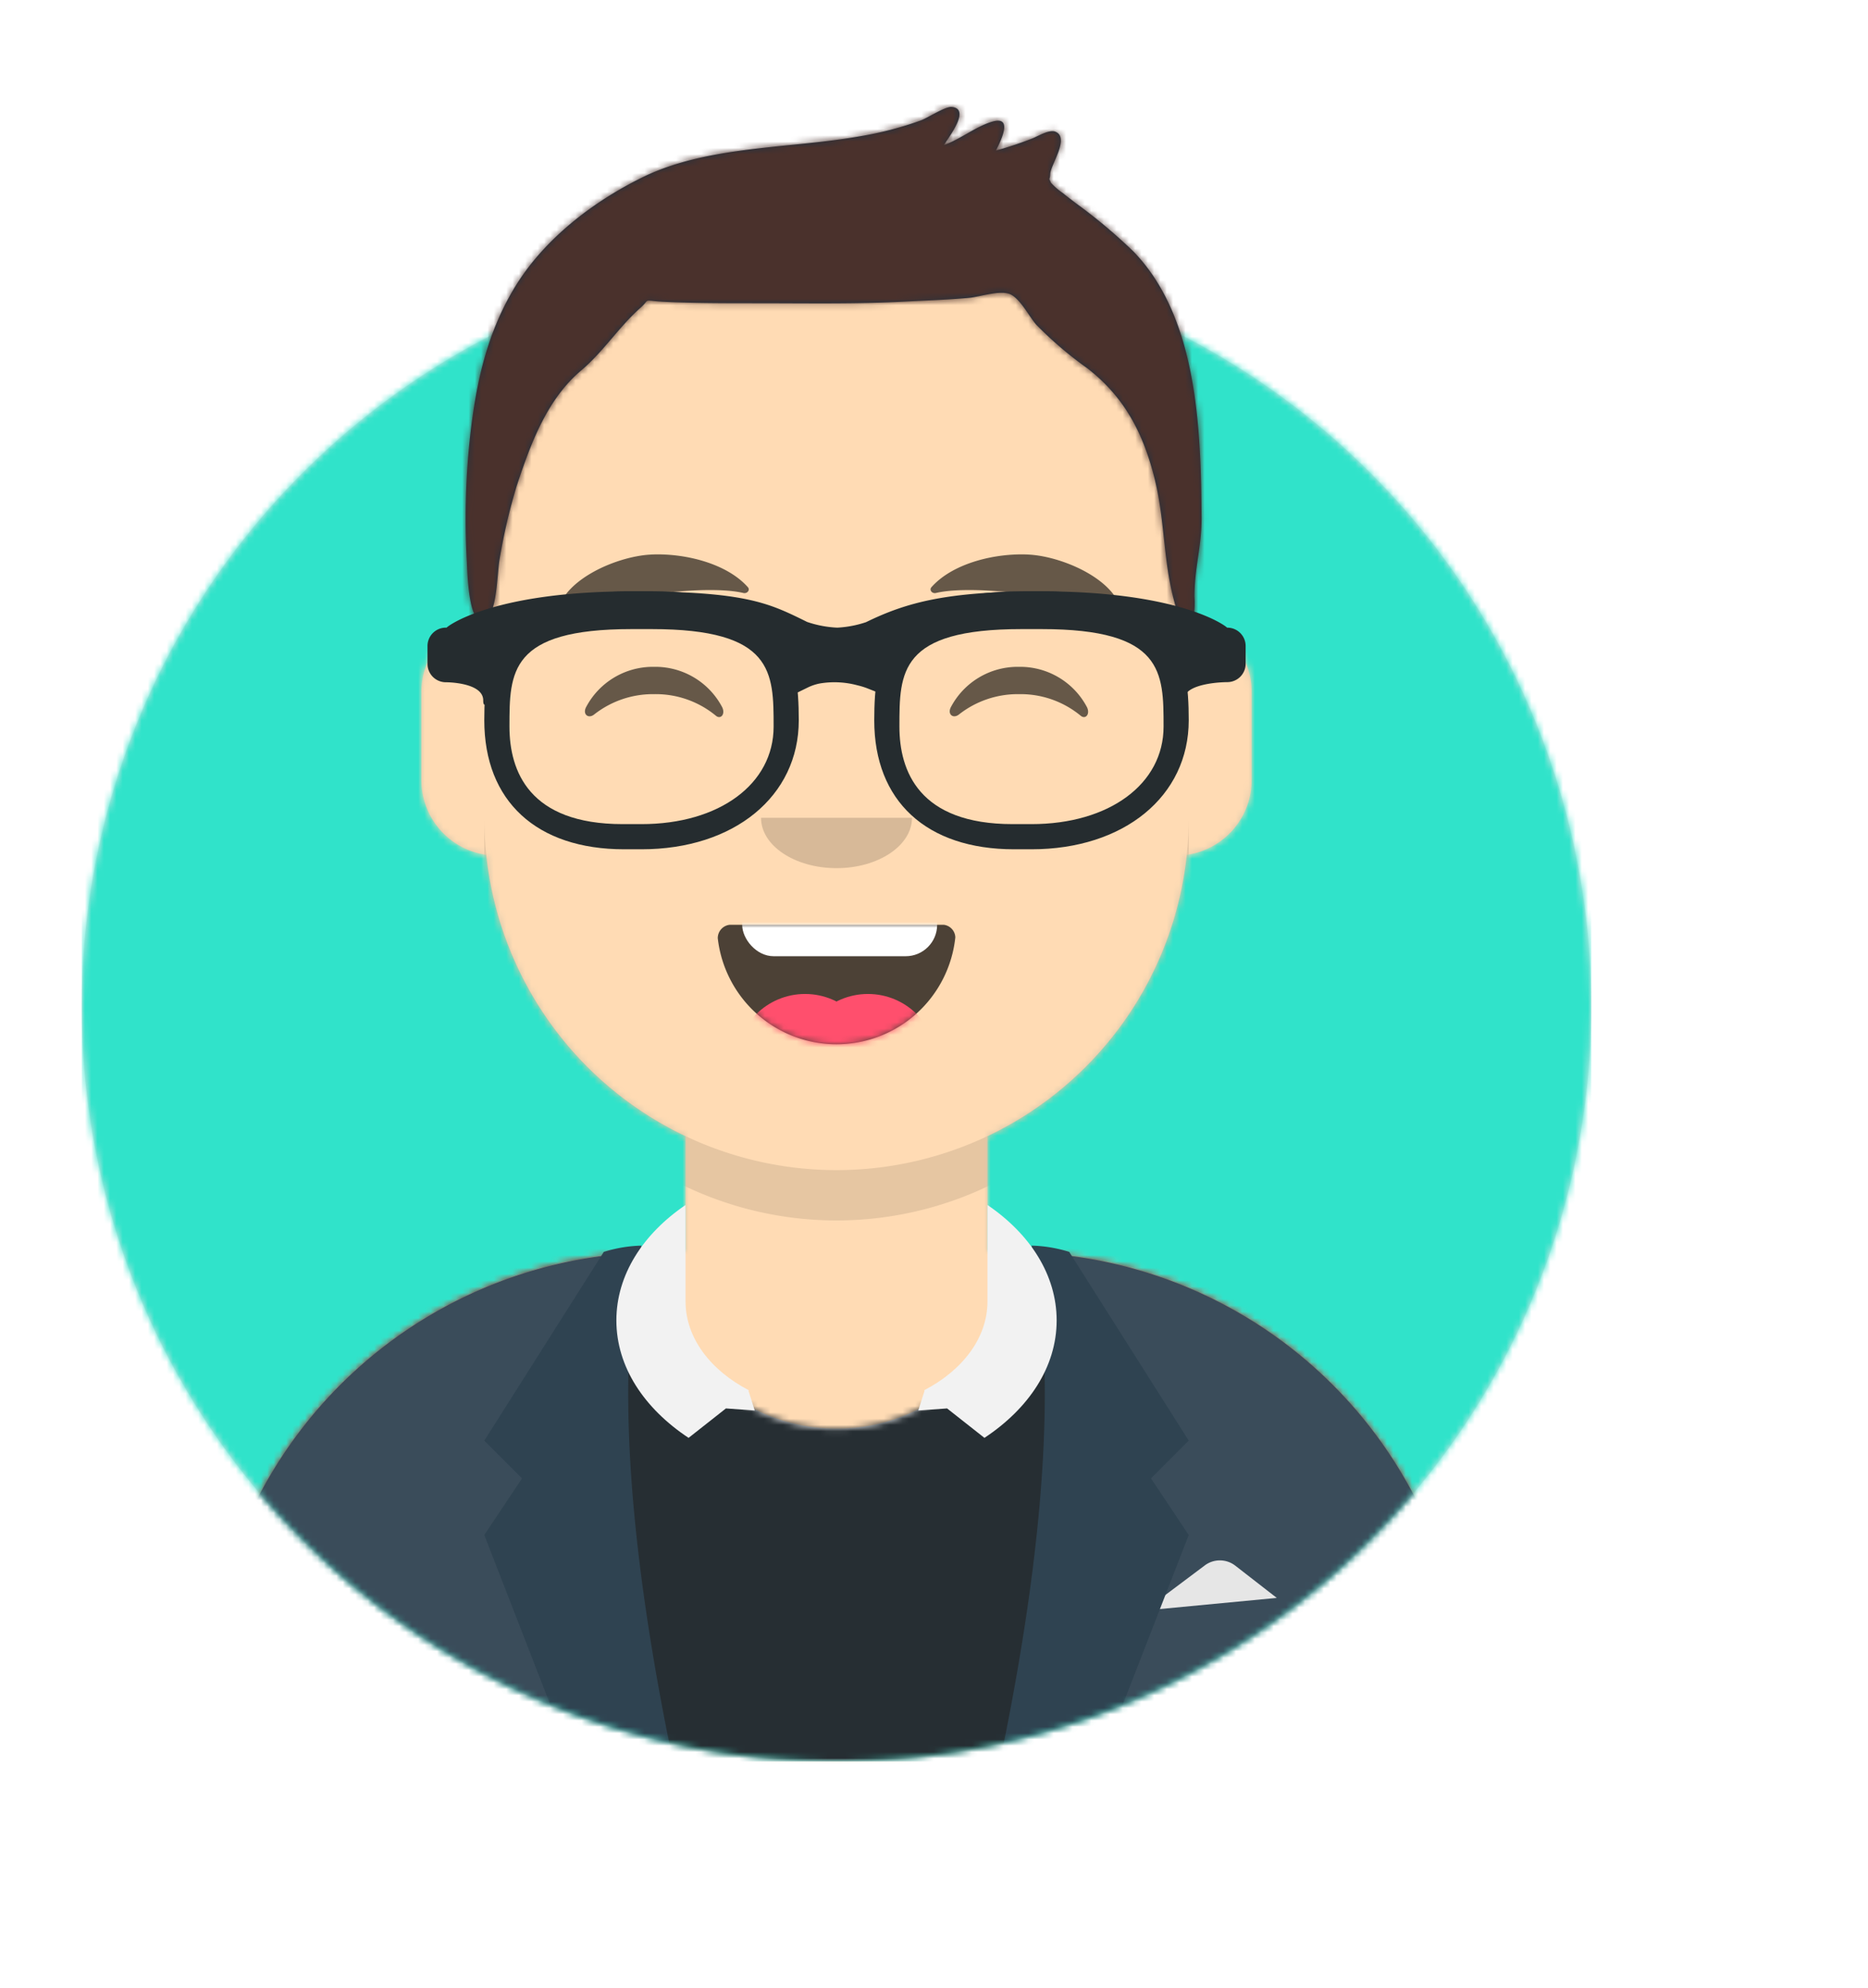 <svg id="Layer_1" data-name="Layer 1" xmlns="http://www.w3.org/2000/svg" xmlns:xlink="http://www.w3.org/1999/xlink" viewBox="0 0 297 316"><defs><style>.cls-1,.cls-2{fill:#fff;}.cls-11,.cls-12,.cls-15,.cls-16,.cls-17,.cls-18,.cls-2,.cls-22,.cls-23,.cls-25,.cls-7{fill-rule:evenodd;}.cls-12,.cls-3{fill:#e6e6e6;}.cls-4{mask:url(#mask);}.cls-5{fill:#30e3ca;}.cls-6{mask:url(#mask-2);}.cls-7{fill:#d0c6ac;}.cls-8{mask:url(#mask-3);}.cls-9{fill:#ffdbb4;}.cls-10{mask:url(#mask-4);}.cls-11{fill-opacity:0.1;}.cls-13{mask:url(#mask-5);}.cls-14{fill:#262e33;}.cls-15{fill:#3a4c5a;}.cls-16{fill:#2f4351;}.cls-17{fill:#f2f2f2;}.cls-18{fill-opacity:0.7;}.cls-19{mask:url(#mask-6);}.cls-20{mask:url(#mask-7);}.cls-21{fill:#ff4f6d;}.cls-22{fill-opacity:0.16;}.cls-23{fill-opacity:0.6;}.cls-24{mask:url(#mask-8);}.cls-25{fill:#1f3140;}.cls-26{mask:url(#mask-9);}.cls-27{fill:#4a312c;}.cls-28{filter:url(#react-filter-81);}.cls-29{fill:#252c2f;}</style><mask id="mask" x="13" y="40" width="240" height="240" maskUnits="userSpaceOnUse"><g transform="translate(487 288)"><g id="react-mask-4"><circle id="react-path-1" class="cls-1" cx="-354" cy="-128" r="120"/></g></g></mask><mask id="mask-2" x="1" y="0" width="264" height="280" maskUnits="userSpaceOnUse"><g transform="translate(487 288)"><g id="react-mask-5"><path id="react-path-2" class="cls-2" d="M-474-128A120,120,0,0,0-354-8,120,120,0,0,0-234-128h12V-288H-486v160Z"/></g></g></mask><mask id="mask-3" x="33" y="36" width="264" height="280" maskUnits="userSpaceOnUse"><g transform="translate(487 288)"><g id="react-mask-6"><path id="react-path-3" class="cls-2" d="M-330-107.39V-89h4a72,72,0,0,1,72,72v9H-454v-9a72,72,0,0,1,72-72h4v-18.39a56,56,0,0,1-31.69-44.73A12,12,0,0,1-420-164v-14a12,12,0,0,1,10-11.83V-196h0a56,56,0,0,1,56-56h0a56,56,0,0,1,56,56v6.17A12,12,0,0,1-288-178v14a12,12,0,0,1-10.31,11.88A56,56,0,0,1-330-107.39Z"/></g></g></mask><mask id="mask-4" x="33" y="36" width="200" height="244" maskUnits="userSpaceOnUse"><g transform="translate(487 288)"><g id="react-mask-6-2" data-name="react-mask-6"><path id="react-path-3-2" data-name="react-path-3" class="cls-2" d="M-330-107.39V-89h4a72,72,0,0,1,72,72v9H-454v-9a72,72,0,0,1,72-72h4v-18.39a56,56,0,0,1-31.69-44.73A12,12,0,0,1-420-164v-14a12,12,0,0,1,10-11.83V-196h0a56,56,0,0,1,56-56h0a56,56,0,0,1,56,56v6.17A12,12,0,0,1-288-178v14a12,12,0,0,1-10.31,11.88A56,56,0,0,1-330-107.39Z"/></g></g></mask><mask id="mask-5" x="1" y="170" width="264" height="110" maskUnits="userSpaceOnUse"><g transform="translate(487 288)"><g id="react-mask-8"><path id="react-path-7" class="cls-2" d="M-380.81-88.95H-382a72,72,0,0,0-72,72v9h200v-8.95a72,72,0,0,0-72-72h-1.19a24.91,24.91,0,0,1,.19,3c0,13.81-12.09,25-27,25s-27-11.19-27-25A24.91,24.91,0,0,1-380.81-88.95Z"/></g></g></mask><mask id="mask-6" x="114.11" y="136" width="37.79" height="30" maskUnits="userSpaceOnUse"><g transform="translate(487 288)"><g id="react-mask-10"><path id="react-path-9" class="cls-2" d="M-372.88-138.87A19,19,0,0,0-354-122a19,19,0,0,0,18.89-17,2.09,2.09,0,0,0-1.85-2h-34A2.13,2.13,0,0,0-372.88-138.87Z"/></g></g></mask><mask id="mask-7" x="114.11" y="147" width="37.79" height="33" maskUnits="userSpaceOnUse"><g transform="translate(487 288)"><g id="react-mask-10-2" data-name="react-mask-10"><path id="react-path-9-2" data-name="react-path-9" class="cls-2" d="M-372.88-138.87A19,19,0,0,0-354-122a19,19,0,0,0,18.89-17,2.09,2.09,0,0,0-1.85-2h-34A2.13,2.13,0,0,0-372.88-138.87Z"/></g></g></mask><mask id="mask-8" x="1" y="0" width="264" height="280" maskUnits="userSpaceOnUse"><g transform="translate(487 288)"><g id="react-mask-13"><rect id="react-path-15" class="cls-1" x="-486" y="-288" width="264" height="280"/></g></g></mask><mask id="mask-9" x="0" y="0" width="264" height="280" maskUnits="userSpaceOnUse"><g transform="translate(487 288)"><g id="react-mask-12"><path id="react-path-14" class="cls-2" d="M-306.85-248.08a84.69,84.69,0,0,0-9.08-7.61c-.69-.53-1.39-1.05-2.06-1.6a10.65,10.65,0,0,1-1.91-1.66c-.45-1-.18-.22-.12-1.4.08-1.5,3.13-5.73.85-6.7-1-.43-2.79.71-3.75,1.08a58.24,58.24,0,0,1-5.73,1.9c.93-1.85,2.71-5.57-.63-4.58-2.61.78-5,2.77-7.64,3.71.86-1.42,4.32-5.81,1.19-6.06-1-.07-3.8,1.75-4.85,2.14a55,55,0,0,1-9.63,2.51c-11.2,2-24.29,1.45-34.65,6.54-8,3.93-15.88,10-20.49,17.8-4.45,7.48-6.11,15.67-7,24.25a120.88,120.88,0,0,0-.42,19.12c.1,2.07.34,11.61,3.34,8.72,1.5-1.44,1.49-7.25,1.87-9.22a92.73,92.73,0,0,1,2.72-11.64c2.21-6.68,4.81-13.79,10.31-18.39,3.52-3,6-6.94,9.38-9.92,1.51-1.34.36-1.2,2.79-1,1.64.12,3.29.16,4.93.2,3.79.1,7.59.08,11.39.09,7.65,0,15.26.14,22.9-.26,3.39-.18,6.8-.28,10.18-.59,1.9-.18,5.25-1.39,6.81-.46s2.9,3.61,3.93,4.75a61,61,0,0,0,8.12,6.92c5.9,4.57,8.87,10.33,10.66,17.48s1.29,13.75,3.49,20.76c.39,1.24,1.42,3.36,2.69,1.46a14.27,14.27,0,0,0,.17-3.42c0-4.52,1.14-7.91,1.13-12.46C-296.06-219.47-296.5-237.51-306.85-248.08Z"/></g></g></mask><filter id="react-filter-81" x="-0.8%" y="-2.4%" width="101.5%" height="109.8%" name="react-filter-81"><feOffset result="shadowOffsetOuter1" dy="2" in="SourceAlpha"/><feColorMatrix result="shadowMatrixOuter1" values="0 0 0 0 0 0 0 0 0 0 0 0 0 0 0 0 0 0 0.2 0" in="shadowOffsetOuter1"/><feMerge><feMergeNode in="shadowMatrixOuter1"/><feMergeNode in="SourceGraphic"/></feMerge></filter></defs><g id="Avataaar"><g id="Avataaar_Circle" data-name="Avataaar/Circle"><g id="Circle"><g id="Circle-Background"><circle id="react-path-1-2" data-name="react-path-1" class="cls-3" cx="133" cy="160" r="120"/></g><g class="cls-4"><g id="Color_Palette_Blue-01" data-name="Color/Palette/Blue-01"><rect id="_Color" data-name="🖍Color" class="cls-5" x="13" y="40" width="240" height="240"/></g></g></g><g class="cls-6"><g id="Avataaar-2" data-name="Avataaar"><g id="Body"><path id="react-path-3-3" data-name="react-path-3" class="cls-7" d="M-330-107.39V-89h4a72,72,0,0,1,72,72v9H-454v-9a72,72,0,0,1,72-72h4v-18.39a56,56,0,0,1-31.69-44.73A12,12,0,0,1-420-164v-14a12,12,0,0,1,10-11.83V-196h0a56,56,0,0,1,56-56h0a56,56,0,0,1,56,56v6.17A12,12,0,0,1-288-178v14a12,12,0,0,1-10.31,11.88A56,56,0,0,1-330-107.39Z" transform="translate(487 288)"/><g class="cls-8"><g id="Skin_-03-Brown" data-name="Skin/👶🏽-03-Brown"><g id="Color"><rect class="cls-9" x="33" y="36" width="264" height="280"/></g></g></g><g class="cls-10"><path id="Neck-Shadow" class="cls-11" d="M-298-173v23a56,56,0,0,1-56,56,56,56,0,0,1-56-56v-8a56,56,0,0,0,56,56,56,56,0,0,0,56-56Z" transform="translate(487 288)"/></g></g><g id="Clothing_Blazer-_-Sweater" data-name="Clothing/Blazer-+-Sweater"><g id="Clothes"><path id="react-path-7-2" data-name="react-path-7" class="cls-12" d="M-380.81-88.95H-382a72,72,0,0,0-72,72v9h200v-8.95a72,72,0,0,0-72-72h-1.19a24.91,24.91,0,0,1,.19,3c0,13.81-12.09,25-27,25s-27-11.19-27-25A24.91,24.91,0,0,1-380.81-88.95Z" transform="translate(487 288)"/></g><g class="cls-13"><g id="Color_Palette_Black" data-name="Color/Palette/Black"><rect id="_Color-2" data-name="🖍Color" class="cls-14" x="1" y="170" width="264" height="110"/></g></g><g id="Blazer"><path id="Saco" class="cls-15" d="M-385.22-88.88A72,72,0,0,0-454-16.95v9h69.36A155.05,155.05,0,0,1-390-49.5,157.11,157.11,0,0,1-385.22-88.88ZM-322.36-8H-254v-8.95a72,72,0,0,0-67.77-71.88A156.78,156.78,0,0,1-317-49.5,155.05,155.05,0,0,1-322.36-8Z" transform="translate(487 288)"/><path id="Pocket-hanky" class="cls-12" d="M-305-32l9.56-7.17h0a4,4,0,0,1,4.85.05L-284-34Z" transform="translate(487 288)"/><path id="Wing" class="cls-16" d="M-385-90q-6,29,5,82h-16l-14-36,6-9-6-6,19-30A21.66,21.66,0,0,1-385-90Z" transform="translate(487 288)"/><path id="Wing-2" data-name="Wing" class="cls-16" d="M-323-90q6,29-5,82h16l14-36-6-9,6-6-19-30A21.66,21.66,0,0,0-323-90Z" transform="translate(487 288)"/></g><path id="Collar" class="cls-17" d="M-330-96.46c6.77,4.6,11,11.12,11,18.35,0,7.4-4.43,14-11.48,18.67l-5.94-4.68-4.58.33,1-3.15-.08-.06C-334-70.15-330-75.3-330-81.12Zm-48,0c-6.77,4.6-11,11.12-11,18.35,0,7.4,4.43,14,11.48,18.67l5.94-4.68,4.58.33-1-3.15.08-.06C-374-70.15-378-75.3-378-81.12Z" transform="translate(487 288)"/></g><g id="Face"><g id="Mouth_Smile" data-name="Mouth/Smile"><g id="Mouth"><path id="react-path-9-3" data-name="react-path-9" class="cls-18" d="M-372.88-138.87A19,19,0,0,0-354-122a19,19,0,0,0,18.89-17,2.09,2.09,0,0,0-1.85-2h-34A2.13,2.13,0,0,0-372.88-138.87Z" transform="translate(487 288)"/></g><g class="cls-19"><rect id="Teeth" class="cls-1" x="118" y="136" width="31" height="16" rx="5"/></g><g class="cls-20"><g id="Tongue"><circle class="cls-21" cx="128" cy="169" r="11"/><circle class="cls-21" cx="138" cy="169" r="11"/></g></g></g><g id="Nose_Default" data-name="Nose/Default"><path id="Nose" class="cls-22" d="M-366-158c0,4.42,5.37,8,12,8h0c6.63,0,12-3.58,12-8" transform="translate(487 288)"/></g><g id="Eyes_Happy-_" data-name="Eyes/Happy-😁"><path id="Squint" class="cls-23" d="M-393.84-175.55A12,12,0,0,1-383-182a12,12,0,0,1,10.82,6.41c.55,1.12-.24,2-1,1.36a15,15,0,0,0-9.79-3.43,15.13,15.13,0,0,0-9.56,3.23C-393.45-173.7-394.38-174.44-393.84-175.55Z" transform="translate(487 288)"/><path id="Squint-2" data-name="Squint" class="cls-23" d="M-335.84-175.55A12,12,0,0,1-325-182a12,12,0,0,1,10.82,6.41c.55,1.12-.24,2-1,1.36a15,15,0,0,0-9.79-3.43,15.13,15.13,0,0,0-9.56,3.23C-335.45-173.7-336.38-174.44-335.84-175.55Z" transform="translate(487 288)"/></g><g id="Eyebrow_Natural_Default-Natural" data-name="Eyebrow/Natural/Default-Natural"><path id="Eyebrow" class="cls-23" d="M-383.45-199.85c-5.81.27-15.2,4.49-15,10.34a.25.25,0,0,0,.43.13c2.76-3,22.32-6,29.21-4.36.63.14,1.11-.48.71-.93-3.43-3.85-10.19-5.43-15.39-5.18" transform="translate(487 288)"/><path id="Eyebrow-2" data-name="Eyebrow" class="cls-23" d="M-323.55-199.85c5.81.27,15.2,4.49,15,10.34a.25.25,0,0,1-.43.13c-2.76-3-22.32-6-29.21-4.36-.63.14-1.11-.48-.71-.93,3.43-3.85,10.19-5.43,15.39-5.18" transform="translate(487 288)"/></g></g><g id="Top"><g class="cls-24"><g id="Top_Short-Hair_Short-Flat" data-name="Top/Short-Hair/Short-Flat"><g id="Short-Hair"><path id="react-path-14-2" data-name="react-path-14" class="cls-25" d="M-306.85-248.08a84.69,84.69,0,0,0-9.08-7.61c-.69-.53-1.39-1.05-2.06-1.6a10.65,10.65,0,0,1-1.91-1.66c-.45-1-.18-.22-.12-1.4.08-1.5,3.13-5.73.85-6.7-1-.43-2.79.71-3.75,1.08a58.24,58.24,0,0,1-5.73,1.9c.93-1.85,2.71-5.57-.63-4.58-2.61.78-5,2.77-7.64,3.71.86-1.42,4.32-5.81,1.19-6.06-1-.07-3.8,1.75-4.85,2.14a55,55,0,0,1-9.63,2.51c-11.2,2-24.29,1.45-34.65,6.54-8,3.93-15.88,10-20.49,17.8-4.45,7.48-6.11,15.67-7,24.25a120.88,120.88,0,0,0-.42,19.12c.1,2.07.34,11.61,3.34,8.72,1.5-1.44,1.49-7.25,1.87-9.22a92.73,92.73,0,0,1,2.72-11.64c2.21-6.68,4.81-13.79,10.31-18.39,3.52-3,6-6.94,9.38-9.92,1.51-1.34.36-1.2,2.79-1,1.64.12,3.29.16,4.93.2,3.79.1,7.59.08,11.39.09,7.65,0,15.26.14,22.9-.26,3.39-.18,6.8-.28,10.18-.59,1.9-.18,5.25-1.39,6.81-.46s2.9,3.61,3.93,4.75a61,61,0,0,0,8.12,6.92c5.9,4.57,8.87,10.33,10.66,17.48s1.29,13.75,3.49,20.76c.39,1.24,1.42,3.36,2.69,1.46a14.27,14.27,0,0,0,.17-3.42c0-4.52,1.14-7.91,1.13-12.46C-296.06-219.47-296.5-237.51-306.85-248.08Z" transform="translate(487 288)"/></g><g class="cls-26"><g id="Skin_-03-Brown-2" data-name="Skin/👶🏽-03-Brown"><g id="Color-2" data-name="Color"><rect class="cls-27" width="264" height="280"/></g></g></g><g id="Top__Resources_Prescription-02" data-name="Top/_Resources/Prescription-02"><g id="Wayfarers" class="cls-28"><path id="Left" class="cls-29" d="M-385-155h-2.76c-13.93,0-22.24-7.66-22.24-20.5,0-10.37,1.82-20.5,23.53-20.5h2.94c21.71,0,23.53,10.13,23.53,20.5C-360-163.43-370.28-155-385-155Zm-1.61-35C-406-190-406-183.16-406-174.5c0,7.07,3.12,15.5,18,15.5h3c12.36,0,21-6.37,21-15.5,0-8.66,0-15.5-19.39-15.5Z" transform="translate(487 288)"/><path id="Right" class="cls-29" d="M-323-155h-2.76c-13.93,0-22.24-7.66-22.24-20.5,0-10.37,1.82-20.5,23.53-20.5h2.94c21.71,0,23.53,10.13,23.53,20.5C-298-163.43-308.28-155-323-155Zm-1.61-35C-344-190-344-183.16-344-174.5c0,7.07,3.12,15.5,18,15.5h3c12.36,0,21-6.37,21-15.5,0-8.66,0-15.5-19.39-15.5Z" transform="translate(487 288)"/><path id="Stuff" class="cls-29" d="M-416-190.23c.7-.67,8.26-5.77,29.55-5.77,17.85,0,21.63,1.85,27.35,4.65l.42.21a17.16,17.16,0,0,0,4.81.91,17.13,17.13,0,0,0,4.56-.87c6.53-3.18,12.92-4.9,27.86-4.9,21.29,0,28.85,5.1,29.55,5.77a2.92,2.92,0,0,1,2.95,2.89v2.88a2.92,2.92,0,0,1-2.95,2.89s-6.91,0-6.91,2.88-2-4.17-2-5.77v-2.81a52.76,52.76,0,0,0-20.68-3.94c-11.84,0-17.74,2.1-22.8,4.18l.06.14v2l-2.22,5.35-2.74-1.08a12,12,0,0,0-1.5-.45,14,14,0,0,0-6-.28,7.65,7.65,0,0,0-1.89.64l-2.64,1.29-2.64-5.16.11-2.3.08-.19c-4.36-2-8.38-4.12-22.82-4.12a52.76,52.76,0,0,0-20.68,3.94v2.81c0,1.6-3,8.66-3,5.77s-5.91-2.88-5.91-2.88a2.92,2.92,0,0,1-2.95-2.89v-2.88A2.92,2.92,0,0,1-416-190.23Z" transform="translate(487 288)"/></g></g></g></g></g></g></g></g></g></svg>